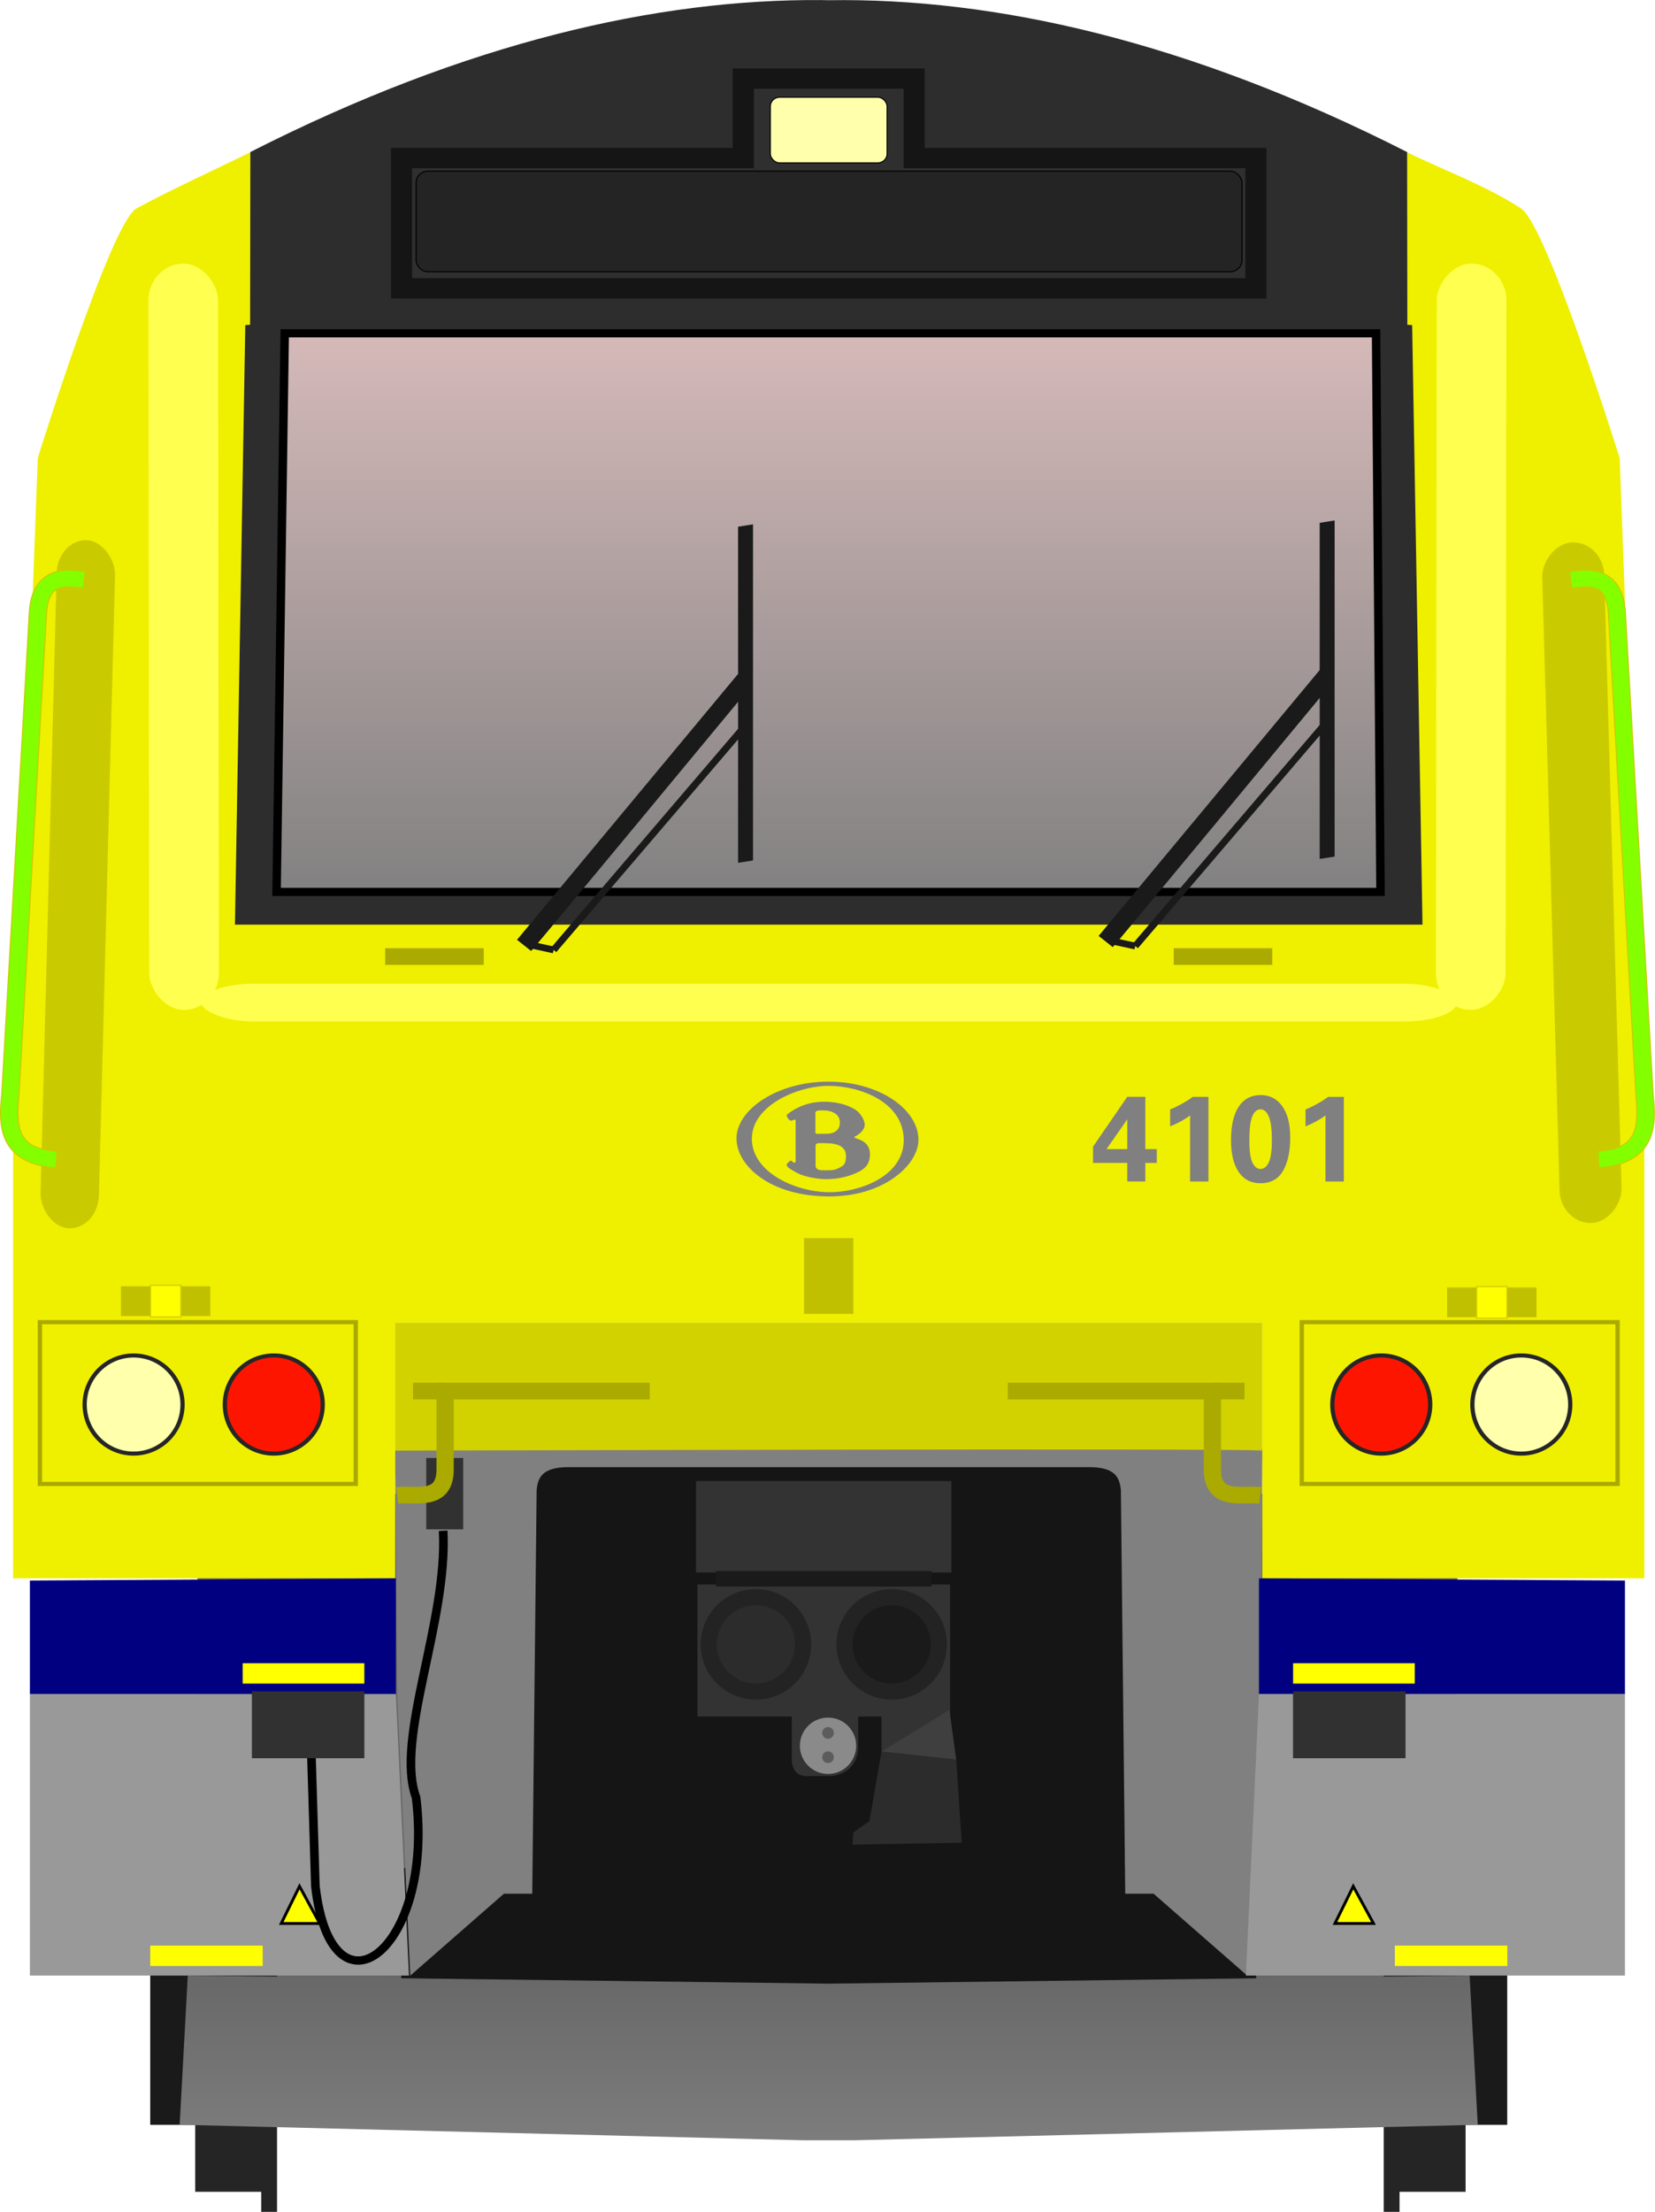 <?xml version="1.0" encoding="utf-8" standalone="no"?>
<!DOCTYPE svg PUBLIC "-//W3C//DTD SVG 1.1//EN" "http://www.w3.org/Graphics/SVG/1.1/DTD/svg11.dtd">
<svg xmlns="http://www.w3.org/2000/svg" height="410.38" width="307.28" version="1.1" xmlns:xlink="http://www.w3.org/1999/xlink">
<defs>
<filter id="filter4950" style="color-interpolation-filters:sRGB" height="2.004" width="1.085" y="-.502" x="-.042"><feGaussianBlur stdDeviation="0.336"/></filter>
<filter id="filter5173" style="color-interpolation-filters:sRGB" height="1.082" width="1.818" y="-.041" x="-0.409"><feGaussianBlur stdDeviation="0.369"/></filter>
<filter id="filter4938-2" style="color-interpolation-filters:sRGB" height="1.059" width="1.471" y="-.03" x="-.235"><feGaussianBlur stdDeviation="0.268"/></filter>
<filter id="filter5173-3" style="color-interpolation-filters:sRGB" height="1.082" width="1.818" y="-.041" x="-0.409"><feGaussianBlur stdDeviation="0.369"/></filter>
<linearGradient id="6325-6" x1="82.308" gradientUnits="userSpaceOnUse" y1="27.948" gradientTransform="translate(.051)" x2="82.308" y2="69.478"><stop stop-color="#ffd5d5" offset="0"/><stop stop-color="#808080" offset="1"/></linearGradient>
<filter id="filter5019" style="color-interpolation-filters:sRGB" height="1.047" width="1.369" y="-.023" x="-.185"><feGaussianBlur stdDeviation="0.21"/></filter>
<linearGradient id="linearGradient4786" y2="131.51" gradientUnits="userSpaceOnUse" x2="83.183" gradientTransform="translate(.051)" y1="122.48" x1="83.183"><stop stop-color="#696969" offset="0"/><stop stop-color="#808080" offset="1"/></linearGradient>
</defs>
<g transform="matrix(3.922 0 0 3.78 -172.39 -95.002)">
<g transform="translate(.061)" fill="#1a1a1a">
<rect ry="0" height="8.297" width="2.296" y="121.13" x="112.95"/>
<rect ry="0" height="8.297" width="2.296" y="121.13" x="51.005"/>
</g>
<rect ry=".929" height="30.969" width="59.649" y="98.456" x="53.301" fill="#666"/>
<g transform="matrix(.265 0 0 .265 44.82 -5.742)" fill="#252525">
<g transform="matrix(1.011,0,0,1.011,-39.107,-152.39)">
<g transform="translate(-1.67,4.427)">
<rect y="622.68" width="13.436" x="71.611" height="40.414"/>
<rect y="622.46" width="2.796" x="83.278" height="45.446"/>
</g>
<rect transform="scale(-1,1)" height="40.414" width="13.437" y="627.11" x="-294.42"/>
<rect transform="scale(-1,1)" height="45.446" width="2.796" y="626.89" x="-282.75"/>
</g>
</g>
<path d="m62.953 116.82v5.793h40.466v-5.79h-20.846z" fill="#151515"/>
<path d="m45.37 108.28v13.82h17.945l-0.619-13.82z" fill="#999"/>
<path d="m69.151 96.215v21.865h28.07v-21.865h-14.542z" fill="#151515"/>
<path d="m62.654 96.215 0.104 12.067 0.618 13.821 4.435-4.022h1.341l0.207-19.802c0.053-0.592 0.24-1.117 1.444-1.134h24.77c1.204 0.017 1.391 0.542 1.444 1.134l0.206 19.802h1.341l4.435 4.022 0.619-13.821 0.103-12.067z" fill="#808080"/>
<path d="m56.241 32.526c-0.121-0.009-0.28 0.001-0.429 0.077-1.765 0.9-3.689 1.802-5.403 2.763-1.22 0.732-4.667 12.252-4.667 12.252l-1.167 32.525v22.457h18.086v-12.539c-0-0 41.05 0 41.05 0v12.539h18.086v-22.457l-1.167-32.525s-3.447-11.439-4.667-12.252c-1.623-1.108-3.638-1.863-5.403-2.763-0.299-0.152-0.634-0.04-0.634-0.04h-53.48s-0.084-0.028-0.205-0.037z" fill="#efef00"/>
<rect ry="0" height="3.719" width="2.334" y="85.904" x="82.019" fill="#c0c000"/>
<rect height="3.501" width="1.75" y="96.697" x="64.132" fill="#313131"/>
<path d="m45.37 102.71v5.569h17.326v-5.672z" fill="#000080"/>
<path d="m62.661 90.061v6.272s41.057-0.117 41.049 0v-6.272z" fill="#d2d200"/>
<rect transform="matrix(1.544 -.002 .002 1.692 -20.151 -56.879)" ry="1.069" height="21.649" filter="url(#filter5173)" width="2.138" y="56.173" x="45.995" fill="#ffff4f"/>
<g transform="translate(.061)" fill="#c0c000">
<rect ry="0" height="1.458" width="4.23" y="88.27" x="49.62"/>
<rect ry="0" transform="scale(-1,1)" height="1.458" width="4.23" y="88.328" x="-116.63"/>
</g>
<g stroke="#aa0" stroke-width=".817" transform="translate(.061)" fill="none">
<path d="m62.127 72.084h4.667"/>
<path d="m104.12 72.084h-4.663"/>
</g>
<path d="m120.88 102.71v5.569h-17.326v-5.672z" fill="#000080"/>
<path d="m120.88 108.28v13.82h-17.945l0.619-13.82z" fill="#999"/>
<g stroke-width=".204" transform="translate(.061)">
<path stroke="#aa0" d="m45.782 97.969h14.954v-7.941h-14.954z" fill="none"/>
<g stroke="#262626" stroke-width=".2" transform="translate(.033)">
<ellipse rx="2.317" ry="2.408" cy="94.072" cx="50.185" fill="#ffffac"/>
<ellipse fill-opacity=".911" rx="2.317" ry="2.409" cy="94.072" cx="56.821" fill="#f00"/>
<ellipse rx="2.317" transform="scale(-1,1)" ry="2.409" cy="94.072" cx="-115.88" fill="#ffffac"/>
<ellipse fill-opacity=".911" rx="2.317" ry="2.409" transform="scale(-1,1)" cy="94.072" cx="-109.25" fill="#f00"/>
</g>
<path stroke="#aa0" d="m120.47 97.969h-14.95v-7.941h14.95z" fill="none"/>
</g>
<rect transform="matrix(-1.544 -.002 -.002 1.692 186.4 -56.879)" ry="1.069" height="21.649" filter="url(#filter5173-3)" width="2.138" y="56.173" x="45.995" fill="#ffff4f"/>
<g stroke="#aa0" stroke-width=".529" transform="translate(.061)" fill="none">
<g transform="matrix(1.544,0,0,1.544,-22.286,-37.131)">
<path d="m62.785 84.548h-6.275v2.459c0.017 1.106-0.906 0.787-1.468 0.857"/>
<path d="m55.526 84.548h0.985"/>
</g>
<g transform="matrix(-1.544,0,0,1.544,188.54,-37.131)">
<path d="m62.785 84.548h-6.275v2.459c0.017 1.106-0.906 0.787-1.468 0.857"/>
<path d="m55.526 84.548h0.985"/>
</g>
</g>
<path d="m82.847 25.136c-7.771-0.06-16.828 2.075-27.041 7.459l-0.011 8.477-0.228 0.019-0.49 29.427h56.219l-0.49-29.427-0.228-0.019-0.011-8.476c-10.37-5.463-19.538-7.579-27.384-7.453 0 0-0.226-0.005-0.34-0.006z" fill="#2d2d2d"/>
<path stroke="#000" stroke-width=".4px" d="m57.434 41.492-0.387 27.42h52.261l-0.21-27.42z" fill="url(#6325-6)"/>
<path stroke="#151515" d="m79.142 28.991v3.9h-16.179v6.395h40.447v-6.395h-16.181v-3.9z" fill="#2f2f2f"/>
<rect transform="matrix(3.121,0,0,1.158,-162.62,-9.044)" ry=".802" height="1.604" filter="url(#filter4950)" width="19.043" y="71.208" x="69.243" fill="#ffff4f"/>
<g transform="matrix(1.322,0,0,1.322,37.565,11.907)" fill="#1a1a1a">
<path stroke-width=".347" d="m23.145 43.31 8.156-10.171-0.026 1.067s-7.627 9.559-7.625 9.519z" transform="translate(.202 1.587)"/>
<rect transform="matrix(-0 1 .987 -.162 0 0)" height=".542" width="12.479" y="31.675" x="34.691"/>
<g stroke="#1a1a1a" stroke-width=".25px">
<path d="m24.658 45.274 6.962-8.446"/>
<path d="m24.658 45.274-0.787-0.178"/>
</g>
</g>
<g stroke="#000">
<g stroke-width=".137px" transform="translate(-.563)" fill="#ff0">
<path d="m58.696 117.72-0.865 1.823h1.824z"/>
<path d="m108.58 117.72-0.865 1.823h1.824z"/>
</g>
<g fill="none">
<g stroke="#ff0" transform="translate(.061)">
<path d="m51.005 121.13h5.324"/>
<path d="m115.25 121.13h-5.324"/>
</g>
<g stroke="#ff0" transform="translate(.061)">
<path d="m110.87 107.27h-5.761"/>
<path d="m55.381 107.27h5.761"/>
</g>
<path stroke="#000" stroke-width=".408px" d="m64.934 100.27c0.224 4.467-2.301 10.213-1.282 13.089 0.882 7.518-4.005 11.286-4.768 4.345l-0.222-7.59"/>
</g>
</g>
<g transform="matrix(1.322,0,0,1.322,65.099,11.717)" fill="#1a1a1a">
<path stroke-width=".347" d="m23.145 43.31 8.156-10.171-0.026 1.067s-7.627 9.559-7.625 9.519z" transform="translate(.202 1.587)"/>
<rect transform="matrix(-0 1 .987 -.162 0 0)" height=".542" width="12.479" y="31.675" x="34.691" stroke-width=".2"/>
<g stroke="#1a1a1a" stroke-width=".25px">
<path d="m24.658 45.274 6.962-8.446"/>
<path d="m24.658 45.274-0.787-0.178"/>
</g>
</g>
<rect transform="matrix(1.292 .048 -.039 1.56 -10.556 -38.24)" ry="1.069" height="21.649" filter="url(#filter5019)" width="2.138" y="56.173" x="45.995" fill="#caca00"/>
<g transform="translate(1.8064e-6)">
<rect ry="1.069" transform="matrix(-1.372 .047 .042 1.543 180.6 -37.131)" height="21.649" filter="url(#filter4938-2)" width="2.138" y="56.173" x="45.995" fill="#caca00"/>
<g stroke-width=".05">
<g stroke="#caca00" fill="#84ff00">
<path d="m47.99 53.191c-0.252-0.03-0.836-0.172-1.432 0.02-0.298 0.096-0.6 0.293-0.818 0.609-0.218 0.317-0.352 0.736-0.393 1.277v0.004l-1.312 23.76c-0.083 0.797-0.122 1.618 0.23 2.324s1.129 1.19 2.34 1.262l0.049-0.816c-1.037-0.062-1.436-0.37-1.656-0.811-0.22-0.441-0.229-1.121-0.15-1.875l0.002-0.01 1.312-23.775c0.033-0.44 0.136-0.711 0.25-0.877s0.239-0.242 0.396-0.293c0.314-0.101 0.749-0.027 1.086 0.014z"/>
<path d="m118.26 53.191 0.098 0.812c0.336-0.04 0.769-0.115 1.084-0.014 0.157 0.051 0.282 0.127 0.396 0.293 0.113 0.165 0.216 0.436 0.25 0.871l1.314 23.781v0.01c0.079 0.754 0.072 1.434-0.148 1.875-0.22 0.441-0.619 0.749-1.656 0.811l0.047 0.816c1.211-0.072 1.988-0.556 2.34-1.262 0.352-0.706 0.314-1.527 0.23-2.324l-1.32-23.759v-0.004c-0.041-0.542-0.175-0.961-0.393-1.277-0.218-0.317-0.523-0.514-0.82-0.609-0.595-0.191-1.18-0.05-1.432-0.02z"/>
</g>
</g>
</g>
<rect ry=".447" height="3.223" width="5.529" stroke="#000" y="29.905" x="80.421" stroke-width=".05" fill="#ffffac"/>
<g transform="translate(.061)" fill="#313131">
<rect y="108.15" width="5.324" x="55.818" height="3.282"/>
<rect transform="scale(-1,1)" height="3.282" width="5.324" y="108.15" x="-110.43"/>
</g>
<rect ry=".565" height="4.939" width="39.1" stroke="#000" y="33.534" x="63.651" stroke-width=".05" fill="#242424"/>
<g transform="matrix(.964 0 0 1 3.079 .001)">
<path stroke-width="1.011" d="m81.286 109.28h3.261v1.57c0 1.066-0.816 1.458-1.44 1.458h-1.1c-0.618 0-0.722-0.541-0.722-0.824z" fill="#333"/>
<g transform="matrix(1.011,0,0,1.011,-24.71,-123.2)">
<g fill="#333">
<rect y="218.62" width="12.404" height="4.443" x="100.19"/>
<rect y="229.86" width="3.273" height="1.931" x="109.2"/>
<rect y="223.64" width="12.273" height="6.415" x="100.26"/>
</g>
<g stroke-width=".785" stroke="#232323" stroke-linecap="round" transform="translate(147.03 .761)">
<circle cy="225.79" cx="-43.93" r="2.291" fill="#2c2c2c"/>
<circle cy="225.79" cx="-37.335" r="2.291" fill="#1a1a1a"/>
</g>
<path d="m112.5 229.73-3.305 2.029 3.633 0.393z" fill="#3f3f3f"/>
<path d="m109.2 231.76-0.589 3.371-0.785 0.556-0.033 0.589 5.302-0.098-0.262-4.025-3.633-0.393" fill="#2c2c2c"/>
<rect height=".753" width="10.473" y="222.99" x="101.16" fill="#1a1a1a"/>
</g>
<circle cy="110.82" cx="83.065" r="1.383" fill="#8a8a8a"/>
<circle cy="110.19" cx="83.065" r=".287" fill="#5c5c5c"/>
<circle cy="111.38" cx="83.065" r=".287" fill="#5c5c5c"/>
</g>
<path d="m52.844 122.1-0.384 7.322 29.522 0.763h2.406l29.523-0.763-0.384-7.322-30.342 0.397z" fill="url(#linearGradient4786)"/>
</g>
<g stroke="#caca00" stroke-width=".05" transform="matrix(3.922 0 0 3.78 .101 -0)" fill="#ff0">
<rect ry="0" height="1.553" width="1.438" y="63.088" x="7.098"/>
<rect ry="0" height="1.553" width="1.438" y="63.146" x="69.878"/>
</g>
<g stroke-width=".626" transform="matrix(.196 0 0 .196 139.14 200.77)" fill="#808080">
<path d="m54.621 0.178c-30.187 0-54.547 16.514-54.547 33.638 0 16.434 20.349 34.26 54.547 34.36 33.095 0.2 53.449-18.827 53.449-33.559-0.1-18.326-23.563-34.439-53.449-34.439zm0.199 2.502c17.952 0 44.528 9.214 44.518 32.248 0 20.329-24.459 30.744-44.115 30.744-19.657 0-46.043-11.517-46.043-31.746 0.11-19.739 27.288-31.246 45.64-31.246z" transform="matrix(1.596 0 0 1.598 -12.34 -.74)"/>
<path d="m51.803 12.084c-11.924 0-19.447 5.919-20.75 6.82-1.404 0.902-1.405 1.391-0.803 2.393 0.501 0.911 0.502 1.012 1.395 1.713 0.902 0.701 1.805-0.001 2.607-0.301 0.913-0.31 0.912 0.691 0.912 0.691v23.844c0 1.202-1.103 1.002-1.103 1.002s-0.602-0.601-1.204-1.002c-0.501-0.4-0.801-0.299-1.302 0.102l-1.305 1.3c-0.802 0.892-0.302 1.292 0.1 1.903 0.401 0.591 2.107 1.802 5.617 3.695 3.51 1.903 11.031 3.707 17.349 3.707 6.319 0 12.346-1.303 17.25-3.406 4.814-2.103 8.725-4.516 8.725-11.416 0-7.02-6.117-8.623-8.123-9.324-1.916-0.691-1.114-0.992-0.111-1.493 1.013-0.49 5.014-3.102 5.125-6.507 0-3.305-3.008-7.111-4.713-8.412-1.705-1.202-7.732-5.309-19.666-5.309zm-1.543 5.129c1.636-0.03 3.047 0.088 3.047 0.088s8.132 0.401 8.132 7.111c0 6.61-7.019 6.609-7.019 6.609s-5.316 0.1-6.318 0.1c-1.414 0-1.204-0.801-1.204-0.801v-11.617s-0.109-1.202 1.696-1.402c0.551-0.053 1.12-0.078 1.666-0.088zm1.465 19.375c0.46 0.005 0.956 0.016 1.482 0.041 7.622 0.1 11.834 2.404 11.834 7.512 0 5.207-1.396 5.708-4.404 7.31-3.109 1.602-6.118 1.201-9.828 1.201-3.811 0-3.811-2.402-3.811-2.402v-12.018s-0.099-1.503 1.596-1.603c0.677 0 1.749-0.055 3.131-0.041z" transform="matrix(1.596 0 0 1.598 -12.34 -.74)"/>
</g>
<g transform="matrix(.769 0 0 .769 45.37 50.497)" stroke-width=".344px" fill="#808080">
<path d="m204.91 210.98 8.258-12.014h4.358v12.616h2.767v3.326h-2.767v4.473h-4.358v-4.473h-8.258zm3.255 0.602h5.004v-7.197z"/>
<path d="m223.52 202.01q1.333-0.516 3.082-1.505 1.749-1.004 2.351-1.534h3.814v20.416h-4.43v-15.928q-2.036 1.52-4.817 2.624z"/>
<path d="m238.22 209.35q0-5.19 1.849-8t5.348-2.81q3.24 0 5.161 2.667 1.935 2.652 1.935 7.556 0 5.061-1.735 8.057-1.735 2.996-5.462 2.996-3.355 0-5.233-2.695-1.864-2.695-1.864-7.771zm4.43 0.172q0 3.857 0.76 5.362 0.774 1.491 1.893 1.491 1.247 0 2.007-1.548 0.774-1.563 0.774-5.262 0-4.143-0.746-5.864t-1.993-1.72q-1.276 0-1.993 1.677-0.703 1.663-0.703 5.864z"/>
<path d="m256.21 202.01q1.333-0.516 3.082-1.505 1.749-1.004 2.351-1.534h3.814v20.416h-4.43v-15.928q-2.036 1.52-4.817 2.624z"/>
</g>
</svg>
